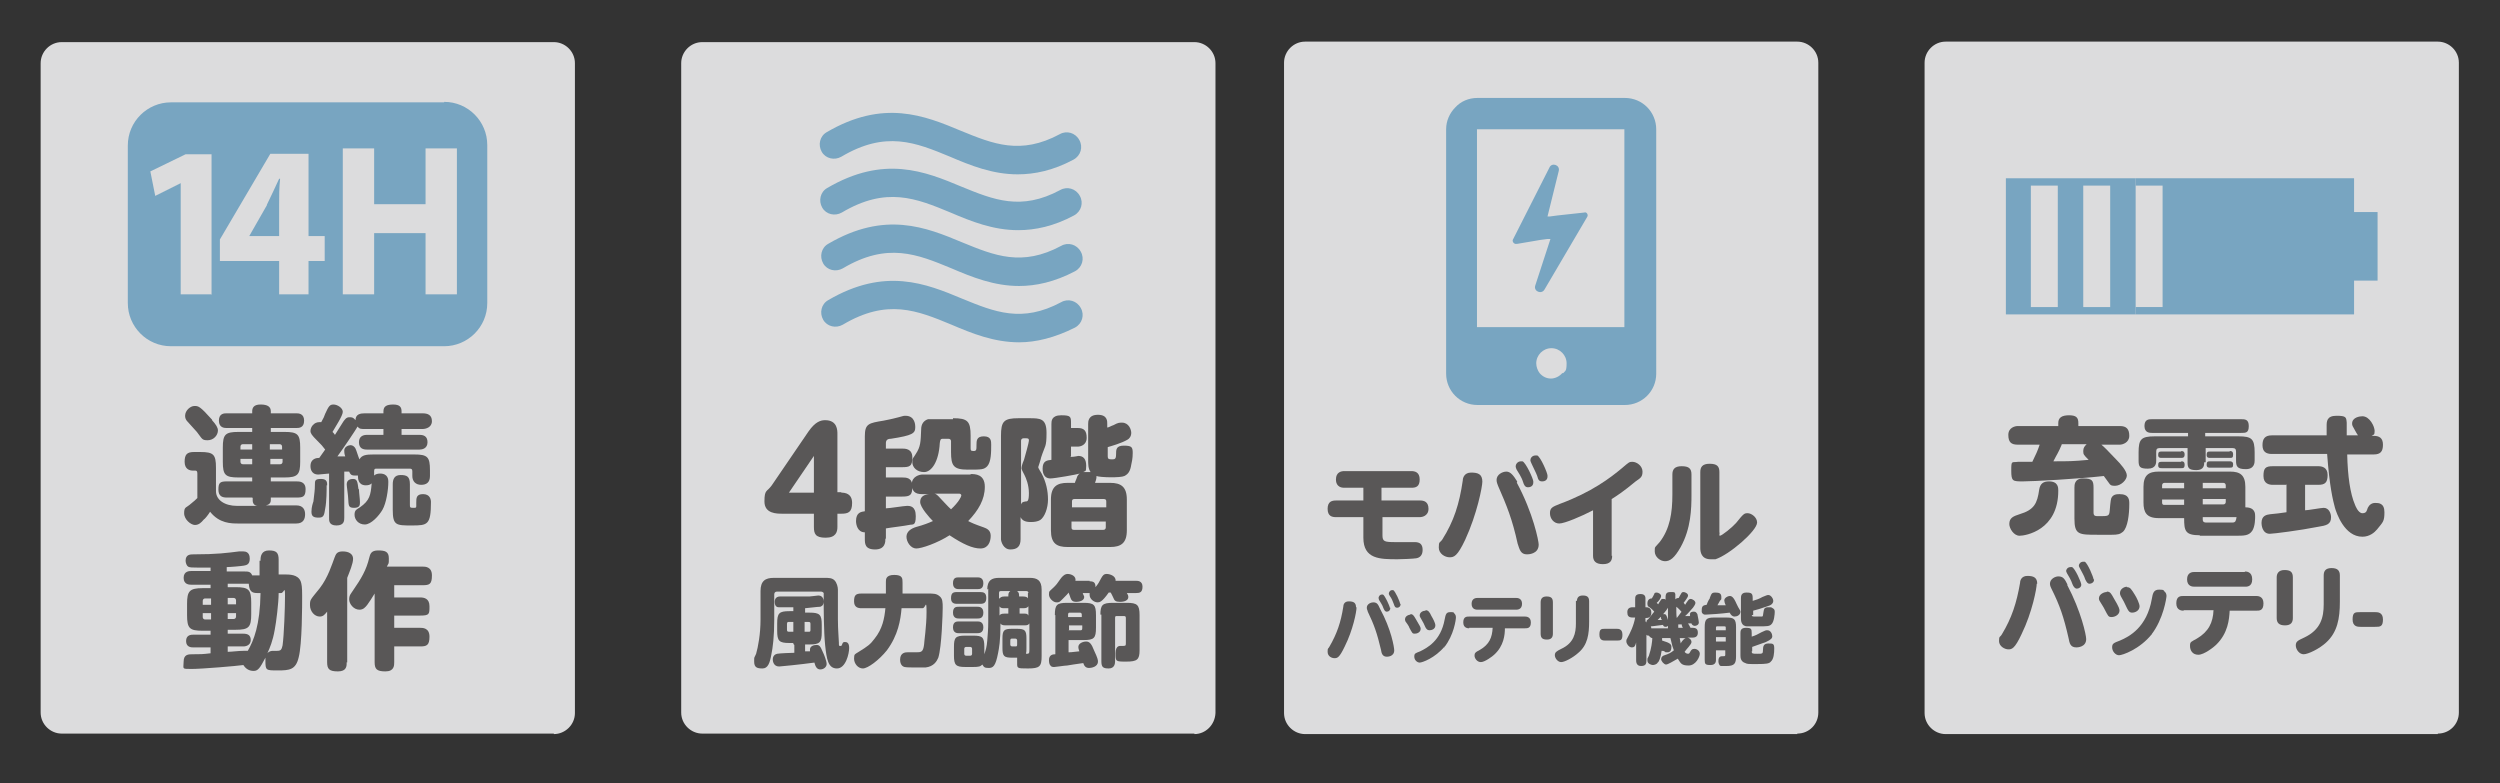 <?xml version="1.0" encoding="UTF-8"?>
<svg id="_レイヤー_1" xmlns="http://www.w3.org/2000/svg" xmlns:xlink="http://www.w3.org/1999/xlink" version="1.1" viewBox="0 0 510.5 159.9">
  <rect x="0" y="0" width="510.5" height="159.9" fill="#333333" stroke="none"/>
  <!-- Generator: Adobe Illustrator 29.2.1, SVG Export Plug-In . SVG Version: 2.1.0 Build 116)  -->
  <defs>
    <style>
      .st0 {
        isolation: isolate;
      }

      .st1 {
        opacity: .9;
      }

      .st2 {
        fill: #595757;
      }

      .st3 {
        fill: #eeeeef;
        fill-rule: evenodd;
      }

      .st4 {
        fill: #78a5c1;
      }
    </style>
  </defs>
  <g class="st1">
    <path class="st3" d="M497.8,149.9h-100.5c-2.3,0-4.3-1.9-4.3-4.3V12.8c0-2.3,1.9-4.3,4.3-4.3h100.5c2.3,0,4.3,1.9,4.3,4.3v132.7c0,2.4-1.9,4.3-4.3,4.3h0Z"/>
  </g>
  <g class="st1">
    <path class="st3" d="M243.9,149.8h-100.5c-2.3,0-4.3-1.9-4.3-4.3V12.9c0-2.3,1.9-4.3,4.3-4.3h100.5c2.3,0,4.3,1.9,4.3,4.3v132.7c-.1,2.4-2,4.3-4.3,4.3h0Z"/>
  </g>
  <g class="st1">
    <path class="st3" d="M367,149.9h-100.5c-2.3,0-4.3-1.9-4.3-4.3V12.8c0-2.3,1.9-4.3,4.3-4.3h100.5c2.3,0,4.3,1.9,4.3,4.3v132.7c0,2.4-1.9,4.3-4.3,4.3h0Z"/>
  </g>
  <g class="st1">
    <path class="st3" d="M113.1,149.8H12.6c-2.3,0-4.3-1.9-4.3-4.3V12.9c0-2.3,1.9-4.3,4.3-4.3h100.5c2.3,0,4.3,1.9,4.3,4.3v132.7c0,2.4-2,4.3-4.3,4.3h0Z"/>
  </g>
  <g class="st0">
    <g class="st0">
      <g class="st0">
        <path class="st2" d="M171.8,100.6c.8,0,2.2.2,2.2,2.1s-.8,2.2-2.2,2.2h-.8v2.7c0,1-.3,2.2-2.4,2.2s-2.4-.8-2.4-2.2v-2.7h-6.4c-1.2,0-3.7,0-3.7-2.5s.5-1.9,1.5-3.3l7.5-11c1.4-2,2.5-2.3,3.4-2.3,2.5,0,2.5,2.1,2.5,2.8v11.9h.8,0ZM166.2,100.6v-7.5l-5.1,7.5h5.1Z"/>
        <path class="st2" d="M180.8,110c0,.6,0,2.2-2.1,2.2s-2.1-1.2-2.1-2.2v-1.3c-1.5,0-1.8-1.6-1.8-2.3,0-1.8,1.1-1.9,1.8-2v-15.3c0-2.6.8-2.7,3.8-3.2.9-.2,1.2-.2,3.1-.7,1-.3,1.1-.3,1.4-.3,2,0,2,2,2,2.3,0,1.3-.5,1.7-5,2.4-.7,0-1,.3-1,.9v1.1h3.3c.6,0,2.1,0,2.1,1.8s-.5,2-2.1,2h-3.3v2.1h3.3c.8,0,2.1,0,2.1,1.8s-.4,2.1-2.1,2.1h-3.3v2.4c.7,0,3.7-.5,4.3-.5s1.8,0,1.8,2.1-.6,1.6-1.4,1.8c-.9.2-3.6.5-4.7.7v2.1h-.1ZM198.2,96.8c.9,0,2.9,0,2.9,2.6s-1.3,4.8-3.4,7c.8.4,1.2.6,3.2,1.3.5.2,1.4.5,1.4,1.7s-.5,2.6-2.1,2.6-3.6-.9-6.3-2.7c-2.5,1.6-5.7,2.7-6.8,2.7s-2-1.3-2-2.4,1-1.7,2-2c1.5-.4,2.5-.8,3.4-1.2-.7-.7-2.6-2.8-2.6-3.9s.8-1.5,1.8-1.6h-1.4c-1.5,0-2.1-.6-2.1-2.1s1.6-1.9,2.1-1.9h9.9ZM194.6,85.4c3,0,3.6.6,3.6,3.6v2.5c0,.4,0,.6.6.6s.6-.3.6-1.2,0-1.8,1.5-1.8,1.5,1,1.5,1.7c0,1.5,0,3.5-.8,4.4-.7.7-1.1.7-4,.7s-3.4-.8-3.4-3.6v-2.2c0-.3-.2-.5-.5-.5h-1.2c-.5,0-.5.3-.6.9-.2,3.8-1.7,5.9-3.2,5.9s-2.4-1-2.4-2,.2-.8.7-1.7c1-1.5,1-2.5,1.1-5,0-1.1.5-1.8,1.4-2.1h5.1v-.2ZM190.6,100.8c.3,0,.5,0,1,.5.4.4,2.2,2.4,2.6,2.7,1.6-1.5,2.1-2.6,2.1-2.8,0-.4-.4-.4-.5-.4h-5.2Z"/>
        <path class="st2" d="M210.1,85.4c2.3,0,3.6,0,3.6,3s-.3,2.5-1.1,5c0,.2-.6,2-.6,2,0,.2.6,1.1.7,1.3.9,1.7,1.3,3.5,1.3,5.3s-.7,3.6-1.6,4.2c-.5.3-1.2.4-1.9.4-1.3,0-1.8-.4-2.1-1v4.5c0,1.5-.7,2.1-2.1,2.1s-1.9-1.6-1.9-2.1v-21.1c0-3,.6-3.6,3.6-3.6,0,0,2.1,0,2.1,0ZM209,89.5c-.3,0-.5.2-.5.5v13c.2-.5.4-.5.9-.6.4,0,.7,0,.7-1.7s-.6-3.1-.9-3.7c-.4-.7-.6-1.2-.6-1.3,0-.4.1-.9.5-1.8.3-1,1-3.6,1-3.9s0-.5-.5-.5h-.6,0ZM218.6,93.3c.9,0,1.4-.2,1.6-.2,1,0,1.6.6,1.6,2s-.2,1-.6,1.3h1.5c-.5-.7-.5-1.6-.5-2.6v-7.2c0-.5,0-1.9,2-1.9s1.9,1.4,1.9,1.9v.7c.3,0,.7-.3,1.3-.5.9-.5,1.2-.5,1.7-.5,1.4,0,1.9,1.4,1.9,2.1s-.4,1.2-.8,1.4c-1.2.7-3.3,1.3-4,1.5v1.9c0,.5.2.6.8.6s.9,0,.9-1,0-1.8,1.6-1.8,1.8.3,1.8,1.5-.2,1.9-.3,2.4c-.2,1.3-.6,1.9-1.4,2.3-.8.4-5,.3-5.7,0,0,.4,0,.6-.3,1.4h3.1c2.2,0,3.4.8,3.4,3.4v6.3c0,2.6-1.2,3.4-3.4,3.4h-8.7c-2.2,0-3.4-.7-3.4-3.4v-6.3c0-2.7,1.3-3.4,3.4-3.4h1.5c0-.2.3-.7.4-1.1s.4-.7.6-.8c-.6.2-5.2,1-6,1-1.6,0-1.6-1.7-1.6-2,0-1.6.9-1.7,1.8-1.8v-7.3c0-.6,0-1.8,2-1.8s2,.3,2,1.7v.9h1.4c1.2,0,1.8.5,1.8,2s-1.3,1.8-1.8,1.8h-1.4v2.2-.2h-.1ZM218.8,103.6h7.1v-1.2c0-.3-.1-.5-.5-.5h-6c-.4,0-.5.2-.5.5v1.2h-.1ZM218.8,106.5v1.2c0,.3.1.5.5.5h6c.4,0,.5-.3.5-.5v-1.2h-7.1.1Z"/>
      </g>
    </g>
    <g class="st0">
      <g class="st0">
        <path class="st2" d="M158.7,120.8c-.4,0-.6.2-.6.6v5.1c0,3.5-.3,5.8-.6,7.2-.3,1.7-.7,2.8-1.8,2.8s-1.7-.2-1.7-1.4,0-.6.4-1.6c.4-1.4.9-4,.9-7v-5.8c0-2.1,1-2.7,2.7-2.7h10.4c.8,0,1.5,0,2,.5s.7,1.4.7,1.9v6c0,2.4.2,4.1.2,4.8s0,.7.3.7.2,0,.4-.4c.1-.3.2-.4.5-.4s.9,0,.9,1.2-.7,4.2-2.5,4.2-2.1-1.9-2.4-4.7c-.3-2.8-.3-7.8-.3-9.3s0-1.3,0-1.4c-.1-.2-.4-.3-.6-.3h-8.9,0ZM162,131.3h-.8c-2.1,0-2.5-.4-2.5-2.5v-1.5c0-2.1.4-2.5,2.5-2.5h.8v-.8h-3c-.7,0-.8-.7-.8-1.1,0-.8.5-1.1,1.1-1.1h6c.2,0,1.7-.2,1.8-.2.9,0,1.1.8,1.1,1.2,0,.9-.5,1-.7,1.1-.2,0-.4,0-3.1.3v.9h.9c2.1,0,2.5.4,2.5,2.5v1.5c0,2.1-.4,2.5-2.5,2.5h-.9v1.4h1v-.4c0-.6.7-.9,1.3-.9s.8.2,1.3,1.4c.3.6.8,1.9.8,2.5s-.6,1.1-1.3,1.1-1-.6-1.2-1.4c-2.9.4-7,.8-7.2.8-1.2,0-1.3-1.2-1.3-1.4s0-1,.9-1.2c.5-.1,3-.2,3.5-.2v-1.6l-.2-.2v-.2ZM162,127h-.9c-.2,0-.4,0-.4.4v1.2c0,.3.1.4.4.4h.9v-2ZM164.3,129h.8c.3,0,.4,0,.4-.4v-1.2c0-.3-.1-.4-.4-.4h-.8v2Z"/>
        <path class="st2" d="M175.9,124.2c-.7,0-1.5-.2-1.5-1.4s.3-1.6,1.5-1.6h5v-2.4c0-.5,0-1.4,1.7-1.4s1.7.7,1.7,1.6v2.2h5.1c1.2,0,1.8,0,2.4.5.7.5.7,1.3.7,2.4s-.2,8-.9,10.2c-.3.7-.9,1.8-2.6,2h-1.8c-1,0-2.1,0-2.5-.1-.8-.2-.9-1.1-.9-1.5,0-1.5,1.2-1.5,1.5-1.5h1.7c1.1,0,1.5,0,1.7-1.6,0-.5.5-3.7.5-6.6s-.2-.8-.8-.8h-4.3c-.2,2.4-.7,5.5-3,8.6-1.6,2-3.9,3.7-4.9,3.7s-1.8-1-1.8-2,.2-.9.8-1.3c2.1-1.3,2.5-1.6,3.4-2.8,1.6-2,2-4.1,2.2-6.2h-4.9,0Z"/>
        <path class="st2" d="M200.2,120.9c.7,0,1.2.2,1.2,1.2s-.5,1.2-1.2,1.2h-4.8c-.3,0-1.2,0-1.2-1.1s.4-1.3,1.2-1.3c0,0,4.8,0,4.8,0ZM201.6,120.4c0-1.9.9-2.4,2.4-2.4h6.3c1.5,0,2.4.5,2.4,2.4v13.6c0,2.1-.4,2.5-2.8,2.5s-2.2,0-2.2-1.6,0-.5.1-.6h-1.1c-1.7,0-2-.3-2-2v-1.9c0-1.7.3-2,2-2h.9c1.7,0,2,.3,2,2v1.9c0,.6,0,.8-.1,1.2.6,0,.7,0,.7-.8v-5.4c-.2.3-.4.4-1,.4h-3.9c-.7,0-.9-.2-1-.4,0,3.6-.3,5.1-.5,6.1-.5,2.6-1,3-1.9,3s-1-.2-1.3-.7c-.4.4-.7.5-1.9.5h-1.6c-1.9,0-2.3-.4-2.3-2.3v-1.8c0-1.9.3-2.3,2.3-2.3h1.6c1.9,0,2.3.3,2.3,2.3v1.5c.3-.9.5-1.5.6-2.8s.2-2.3.2-3.9v-6.7l-.2.2h0ZM199.6,117.9c.3,0,1.2,0,1.2,1.2s-.8,1.2-1.2,1.2h-3.8c-.3,0-1.2,0-1.2-1.2s.7-1.2,1.2-1.2h3.8ZM199.6,123.9c.3,0,1.2,0,1.2,1.2s-.8,1.2-1.2,1.2h-3.8c-.3,0-1.2,0-1.2-1.2s.7-1.2,1.2-1.2h3.8ZM199.6,126.9c.3,0,1.2,0,1.2,1.2s-.9,1.2-1.3,1.2h-3.7c-.3,0-1.2,0-1.2-1.2s.8-1.2,1.2-1.2c0,0,3.8,0,3.8,0ZM198.5,132.5c0-.2-.1-.4-.4-.4h-.8c-.3,0-.4.2-.4.4v1c0,.2.1.4.4.4h.8c.2,0,.4-.1.4-.4v-1ZM204.1,122.2c.2-.2.4-.4,1-.4h.8c0-.5,0-.8.4-1.1h-1.9c-.2,0-.4,0-.4.4v1.1h0ZM204.1,125.7c.1-.2.3-.4,1-.4h.8v-1.1h-.8c-.4,0-.8,0-1-.4v1.9ZM206.7,130.4c-.2,0-.4,0-.4.4v.8c0,.2.1.4.4.4h.6c.3,0,.4,0,.4-.4v-.8c0-.2-.1-.4-.4-.4h-.6ZM210,121.1c0-.2-.1-.4-.4-.4h-1.9c.4.3.4.6.4,1.1h.8c.7,0,.9.2,1,.4v-1.1h0ZM210,123.8c-.2.2-.3.4-1,.4h-.8v1.1h.8c.6,0,.8,0,1,.4v-1.9Z"/>
        <path class="st2" d="M215.4,125.6c0-2.1.4-2.5,2.5-2.5h3.4c2.1,0,2.5.4,2.5,2.5v2.6c0,2.1-.4,2.5-2.5,2.5h-3.1v2.5c.3,0,.5,0,2.2-.2-.1-.3-.2-.6-.2-.9,0-.7.9-1.1,1.6-1.1s1.1.5,1.6,1.8c.8,1.7.8,2,.8,2.3,0,1.1-1.4,1.3-1.8,1.3-.7,0-1-.4-1.2-1-2,.3-2.2.3-3.3.5-.5,0-2.3.3-2.6.3s-.6,0-.8-.3c-.2-.2-.3-.6-.3-1.1,0-1.1.8-1.2,1.3-1.2v-8h0ZM222.5,118.7c.9,0,1.2.3,1.2,1.2.5-.6.8-1.1,1.2-1.9.3-.5.5-.8,1.1-.8s1.9.4,1.8,1.4h4.2c.3,0,1.3,0,1.3,1.2s-.6,1.3-1.3,1.3h-1.9c.2.3.3.5.3.8,0,1-1.5,1-1.7,1-.9,0-1.1-.3-1.2-.5,0,0-.6-1.3-.7-1.4h-.4c-1.4,2-1.9,2-2.3,2-.7,0-1.6-.7-1.6-1.5s0-.3,0-.4h-1.4c0,.2.3.6.3.8,0,.8-1.1,1-1.6,1-.8,0-1-.3-1.2-.8-.1-.4-.2-.5-.4-1.1-.1.2-.5.6-1.2,1.3s-.7.7-1.3.7-1.5-.8-1.5-1.6.1-.6,1-1.5c.5-.5.6-.6,1.5-1.9.5-.6.9-.8,1.3-.8.8,0,1.8.5,1.6,1.4h2.9,0ZM220.9,126v-.5c0-.2-.1-.4-.4-.4h-2c-.2,0-.4,0-.4.4v.5h2.8,0ZM218.2,128.7h2.4c.2,0,.4,0,.4-.4v-.6h-2.7v.9h0ZM224.7,125.6c0-2.1.4-2.5,2.6-2.5h2.8c2.1,0,2.6.4,2.6,2.5v7.2c0,1.9-.5,2.3-2.7,2.3s-2.2,0-2.2-1.7.9-1.5,1.3-1.5c.7,0,.8,0,.8-.5v-5.2c0-.3-.1-.4-.4-.4h-1.4c-.3,0-.4,0-.4.4v8.8c0,.5-.1,1.5-1.3,1.5s-1.5-.3-1.5-1.5v-9.5h-.2Z"/>
      </g>
    </g>
  </g>
  <g>
    <path class="st4" d="M207.8,35.6c-5.1,0-9.6-1.8-13.8-3.6-7-2.9-13.1-5.4-22.2,0-1.4.8-3.2.4-4-1s-.4-3.2,1-4c11.6-6.8,20-3.4,27.4-.3,6.6,2.7,12.2,5,20.2.7,1.4-.8,3.2-.3,4,1.2.8,1.4.3,3.2-1.2,4-4.1,2.2-7.9,3-11.4,3Z"/>
    <path class="st4" d="M207.9,47c-5.1,0-9.6-1.8-13.8-3.6-7-2.9-13.1-5.4-22.2,0-1.4.8-3.2.4-4-1s-.4-3.2,1-4c11.6-6.8,20-3.4,27.4-.3,6.6,2.7,12.2,5,20.2.7,1.4-.8,3.2-.3,4,1.2.8,1.4.3,3.2-1.2,4-4.1,2.2-7.9,3-11.4,3Z"/>
    <path class="st4" d="M208.1,58.4c-5.1,0-9.6-1.8-13.8-3.6-7-2.9-13.1-5.4-22.2,0-1.4.8-3.2.4-4-1s-.4-3.2,1-4c11.6-6.8,20-3.4,27.4-.3,6.6,2.7,12.2,5,20.2.7,1.4-.8,3.2-.3,4,1.2.8,1.4.3,3.2-1.2,4-4.2,2.2-8,3-11.4,3Z"/>
    <path class="st4" d="M208.1,69.9c-5.1,0-9.6-1.8-13.8-3.6-7-2.9-13.1-5.4-22.2,0-1.4.8-3.2.4-4-1s-.4-3.2,1-4c11.6-6.8,20-3.4,27.4-.3,6.6,2.7,12.2,5,20.2.7,1.4-.8,3.2-.3,4,1.2.8,1.4.3,3.2-1.2,4-4.2,2.1-8,3-11.4,3Z"/>
  </g>
  <g class="st0">
    <g class="st0">
      <g class="st0">
        <path class="st2" d="M51.5,101.6h-5.2c-.8,0-1.7-.2-1.7-1.6s.3-1.7,1.7-1.7h5.2v-.8h-2.8c-2.7,0-3.2-.5-3.2-3.2v-2.9c0-2.7.5-3.2,3.2-3.2h2.8v-.8h-5.2c-.4,0-1.6,0-1.6-1.5s1.1-1.5,1.6-1.5h5.2v-.4c0-.6.2-1.4,1.7-1.4s2.1.5,2.1,1.4v.4h5.2c.4,0,1.6,0,1.6,1.5s-1.1,1.5-1.6,1.5h-5.2v.8h2.8c2.7,0,3.2.5,3.2,3.2v2.9c0,2.6-.5,3.2-3.2,3.2h-2.8v.8h5.2c.6,0,1.9,0,1.9,1.6s-.6,1.7-1.9,1.7h-5.2v.5c0,.9-.7,1-1,1.1h6.2c1.4,0,1.8.9,1.8,1.8s-.3,1.9-1.8,1.9h-11.8c-1.5,0-3.9,0-5.8-2.4-.5.8-1.1,1.5-1.3,1.6-.5.6-1,1.1-1.8,1.1s-2.2-1.1-2.2-2.4.4-1.1,1.1-1.7c1.1-.9,1.2-1,1.6-1.4v-4.9c0-.3,0-.7-.4-.7h-.5c-.7,0-1.7-.3-1.7-1.8s.5-2,1.9-2h1.3c2.7,0,3.2.5,3.2,3.2v4.8c0,1.8,1.8,3,4.3,3h4.2c-.3,0-1-.2-1-1.1v-.5h0ZM43.3,85.8c.8.9,1.2,1.5,1.2,2.1,0,1-.9,2-2.1,2s-1.1-.3-2.2-1.7c-.3-.3-1.6-1.8-1.9-2.1-.4-.4-.5-.8-.5-1.2,0-1.1,1.1-2,1.9-2s1.1,0,3.6,2.8h0ZM51.5,91.8v-1.1h-1.9c-.3,0-.5.2-.5.5v.6h2.4ZM51.5,93.7h-2.4v.6c0,.3.2.5.5.5h1.9v-1.1ZM55.2,91.8h2.4v-.6c0-.3-.2-.5-.5-.5h-2v1.1h0ZM55.2,93.7v1.1h2c.3,0,.5-.2.5-.5v-.6h-2.5Z"/>
        <path class="st2" d="M73.1,97.1h-.7c-.7,0-.9-.3-1.1-.8h-1v9.4c0,.6,0,1.6-1.6,1.6s-1.5-1.1-1.5-1.6v-9c-.4,0-1.8.2-2.2.2-1.6,0-1.6-1.5-1.6-1.7,0-1.6,1.3-1.7,1.8-1.7.6-.8.6-.9,1.2-1.7-.6-.8-.7-.9-1.7-1.9s-1.3-1.4-1.3-1.9c0-.8.7-1.8,1.8-1.8s.3,0,.4,0c.5-.9.6-1.1.8-1.7.7-1.5.9-1.9,1.7-1.9s1.9.7,1.9,1.5-1.6,3.2-2.1,4.1c.2.2.3.3.5.6.3-.4,1.4-2.3,1.7-2.7.3-.4.6-.9,1.2-.9s.8,0,1.3.6c0-1.3,1.1-1.4,1.9-1.4h3.8v-.4c0-1,.6-1.4,2-1.4s1.7.6,1.7,1.4v.4h4.3c1,0,1.9.3,1.9,1.6s-1.3,1.6-1.9,1.6h-4.3v1.2h3.7c.7,0,1.6.2,1.6,1.5s-1.1,1.5-1.6,1.5h-10.8c-.7,0-1.6-.2-1.6-1.5s1-1.5,1.6-1.5h3.4v-1.2h-3.8c-.8,0-1.1,0-1.5-.5-.2.5-3,4.6-4.1,6.1h1.6c-.2-.6-.2-.9-.2-1.2,0-.8.9-1.1,1.3-1.1s.8.3,1,.7.5,1.5.8,2.2c.5-.9,1.4-1,2.9-1h8.3c2.7,0,3.2.5,3.2,3.2v1.2c0,1.3-.7,1.8-1.8,1.8s-1.8-.7-1.8-1.8v-1c0-.4-.2-.5-.5-.5h-6.8c-.3,0-.5,0-.5.5v.9c.3-.3.8-.4,1.2-.4,1.7,0,1.7,1.3,1.7,1.7,0,1.6-.4,4.3-1.2,5.7-.7,1.2-2.3,3-3.6,3s-2.1-1-2.1-2,.5-1.1,1.1-1.5c2-1.4,2.2-2.5,2.4-4.9-.3.3-.7.4-1.2.4-1.6,0-1.6-1.5-1.6-1.8v-.5.2h0ZM66.7,99.1c0,1,0,3.3-.3,4.8-.2,1.3-.3,1.8-1.3,1.8s-1.5-.2-1.5-1.2.3-1.8.4-2.1c.2-1.8.3-2.3.3-3.3s0-1.3,1.3-1.3,1.2.9,1.2,1.3h0ZM73.3,99.9c0,.6.2,2,.2,2.6s0,1.2-1.2,1.2-1.1-.5-1.2-1.9c0-.5-.3-2.5-.3-2.9,0-1,.9-1.1,1.3-1.1.8,0,.9.5,1.1,2.1h0ZM83.7,103c0,.6,0,.7.7.7s.6,0,.6-1,0-1.8,1.4-1.8,1.6,1.1,1.6,1.6c0,4.7-.7,4.8-3.9,4.8s-3.9,0-3.9-3.2v-5.2c0-1,.3-1.9,1.6-1.9s1.9.3,1.9,1.9c0,0,0,4.1,0,4.1Z"/>
      </g>
    </g>
    <g class="st0">
      <g class="st0">
        <path class="st2" d="M53.2,114.3c0-.7.2-1.9,1.7-1.9s2,.4,2,1.9v3h1c1.3,0,2.9,0,3.5,1.4.2.6.3,1.1.3,3s0,9.8-.7,12.5c-.6,2.6-1.9,2.7-4.3,2.7s-2.5,0-2.5-2,0-.5,0-.6c-1.1,2.1-1.5,2.7-2.4,2.7s-1.6-.4-2.1-1.2c-1.4.2-8.5.8-10.6.8s-1.6,0-1.6-1.5,1-1.5,1.8-1.5c1.7,0,2,0,3.7-.2v-1.2h-3.5c-.4,0-1.5,0-1.5-1.3s1.1-1.3,1.5-1.3h3.5v-.8h-1.6c-2.7,0-3.2-.5-3.2-3.2v-2.3c0-2.6.5-3.2,3.2-3.2h1.6v-.7h-3.9c-.4,0-1.6,0-1.6-1.4s1.2-1.4,1.6-1.4h3.9v-.7h-2.7c-.9,0-1.6,0-1.9-.2-.3-.2-.5-.8-.5-1.2,0-1.3,1-1.3,1.6-1.3,4.8,0,6.9-.3,9.3-.6h.9c1.2,0,1.3,1,1.3,1.5,0,1.2-.7,1.3-1.2,1.4s-2.8.3-3.5.3v.9h3.7c.6,0,1.2,0,1.5.8h1.5v-3h.2v-.2ZM43.1,123.4v-1.2h-1.2c-.3,0-.5.2-.5.5v.8h1.7ZM43.1,125.2h-1.7v.8c0,.3.2.5.5.5h1.2v-1.2h0ZM46.5,133.1c.8,0,2.2-.2,3.2-.2h.9c1.2-2.1,2.5-5.2,2.6-11.8h-.7c-1.1,0-1.6-.4-1.7-1.9h-4.3v.7h1.6c2.7,0,3.2.5,3.2,3.2v2.3c0,2.7-.5,3.2-3.2,3.2h-1.6v.8h3.2c.9,0,1.5.3,1.5,1.3s-.9,1.3-1.5,1.3h-3.2v1.1h0ZM46.5,123.4h1.7v-.8c0-.3-.2-.5-.5-.5h-1.2v1.2h0ZM46.5,125.2v1.2h1.2c.3,0,.5-.2.5-.5v-.7h-1.7ZM56.9,121.1c0,2-.5,6-.8,7.5-.4,2.3-1,3.7-1.5,4.8.4-.5,1-.5,1.1-.5h.9c.8,0,.9-.3,1.1-1.1.3-2.1.5-7.8.5-10.1s-.2-.6-.8-.6c0,0-.5,0-.5,0Z"/>
        <path class="st2" d="M70.8,135.2c0,.8,0,1.9-1.8,1.9s-2.2-.5-2.2-1.9v-10.3c-.5.6-.8,1-1.5,1-1.1,0-2-1.1-2-2.3s0-1,2-3.5c1.7-2.2,2.5-4.9,3-6.2.3-.8.5-1.3,1.7-1.3s2.1.5,2.1,1.5-.7,2.6-1.2,3.9v17.3h0ZM86.3,115.7c.5,0,1.9,0,1.9,1.8s-.5,2-1.9,2h-5.8v2.5h5.3c.8,0,1.9.2,1.9,1.8s0,1.9-1.9,1.9h-5.3v2.5h5.3c.5,0,1.9,0,1.9,1.8s-.6,2-1.9,2h-5.3v3.2c0,.7,0,1.9-1.8,1.9s-2.2-.5-2.2-1.9v-14c-.6,1-1,1.6-1.5,2.3-.4.5-.8,1-1.6,1-1.2,0-2.1-1.2-2.1-2.1s.4-1.2.7-1.7c1.8-2.6,2.8-4.3,3.4-6.8.2-.8.4-1.5,1.8-1.5s2.2.2,2.2,1.6,0,.8-.4,1.7h7.3Z"/>
      </g>
    </g>
  </g>
  <g class="st0">
    <g class="st0">
      <g class="st0">
        <path class="st2" d="M429.1,90.8c.5.4,1.3,1.2,3,3,1,1,2.2,2.4,2.2,3.3s-1.2,2.1-2.4,2.1-.9-.2-2.3-2c-5.3.6-14.4,1.1-16.5,1.1s-2.4,0-2.4-2.2.1-1.6,1.4-1.8h2.9c.7-1.4,1.1-2.3,1.5-3.5h-4.5c-1.3,0-1.9-.5-1.9-2s1.4-1.8,1.9-1.8h8.3v-.6c0-1.1.7-1.6,2.2-1.6s1.9.5,1.9,1.6v.6h8.5c1.3,0,1.9.6,1.9,2s-1.4,1.8-1.9,1.8h-3.9,0ZM420.3,100.2c0,8.1-6.7,9.2-7.9,9.2s-2.1-1.5-2.1-2.4c0-1.3.9-1.6,2.1-2,3-.9,3.6-2.2,4-5,.2-1.3.9-1.7,2-1.7,1.9,0,1.9,1.3,1.9,1.9ZM421,90.8c-.7,1.7-1,2-1.7,3.4,3.1,0,4,0,7.2-.3-1-1-1.1-1.1-1.1-1.8s.3-1,.7-1.4h-5.1ZM427.5,104.6c0,.8.3.8,1.2.8,1.8,0,2,0,2.1-1.1,0-.2.2-2.3.3-2.5.3-.8,1-.9,1.7-.9,2,0,2,1.2,2,2,0,2.1-.3,4.8-1.3,5.7-.6.5-1.1.6-2.3.6h-2.9c-3.8,0-4.7,0-4.7-3.3v-6.3c0-.6,0-1.9,1.8-1.9s2.1.4,2.1,1.9v4.9h0Z"/>
        <path class="st2" d="M450.1,94.4c0,.5,0,1.6-1.6,1.6s-1.8-.5-1.8-1.6v-2.9h-5.7c-.5,0-.7.2-.7.7v1.8c0,.5,0,1.7-1.7,1.7s-1.9-.4-1.9-1.7v-1.6c0-2.7.5-3.3,3.3-3.3h6.8v-.7h-7.3c-.5,0-1.6,0-1.6-1.4s.9-1.4,1.6-1.4h18.1c.8,0,1.6,0,1.6,1.4s-.6,1.4-1.6,1.4h-7.3v.7h6.8c2.7,0,3.3.5,3.3,3.3v1.6c0,.4,0,1.8-1.8,1.8s-2-.6-2-1.8v-1.8c0-.5-.2-.7-.7-.7h-5.5v2.9h-.3,0ZM449.2,109.3c-3,0-3.2-.9-3.2-3.5h-5.2c-2.5,0-3.1-1.2-3.1-3.2v-3.2c0-2.4,1.1-3.1,3.1-3.1h14.6c2,0,3.1.7,3.1,3.1v4.2c2,0,2,1.3,2,1.8s0,2.1-.6,3c-.7,1-1.6,1-3.5,1h-7.2,0ZM445.4,92.1c.2,0,.7,0,.7.7s-.4.7-.7.7h-4c-.3,0-.7,0-.7-.6s.2-.7.7-.7h4ZM445.4,94.2c.3,0,.7,0,.7.7s-.3.7-.7.7h-4c-.3,0-.7,0-.7-.6s.2-.7.7-.7h4ZM446,99.7v-1.1h-4c-.3,0-.5.2-.5.5v.6h4.5ZM446,103.1v-1.1h-4.5v.6c0,.3.1.5.4.5h4.1ZM449.8,99.7h4.7v-.6c0-.3-.2-.5-.5-.5h-4.2v1.1ZM449.8,101.9v1.1h4.2c.3,0,.5-.2.5-.5v-.6h-4.7ZM449.8,106.1c0,.6.5.6.7.6h5.4c.6,0,.7-.4.8-1.1h-6.9v.4h0ZM455.3,92.1c.3,0,.7,0,.7.7s-.2.7-.7.7h-4c-.3,0-.7,0-.7-.6s.2-.7.7-.7h4ZM455.3,94.2c.2,0,.7,0,.7.6s-.1.7-.7.7h-4c-.3,0-.7,0-.7-.6s.2-.7.7-.7h4Z"/>
        <path class="st2" d="M466.8,99h-2.7c-.7,0-1.9-.2-1.9-1.8s.4-2,1.9-2h9.3c.7,0,1.9.2,1.9,1.8s-.6,2-1.9,2h-2.7v5.2c.6,0,3.3-.5,3.8-.5,1.1,0,1.5,1.2,1.5,1.9,0,1.5-.9,1.7-2.8,2-3.5.7-9,1.4-9.7,1.4-1.6,0-1.7-1.9-1.7-2.2,0-1.5,1-1.7,1.8-1.8.3,0,2.8-.3,3.3-.4v-5.7h0ZM463.9,92.7c-1.2,0-1.9-.5-1.9-1.8s.5-2,1.9-2h11.2v-1.9c0-.9,0-2.1,2-2.1s2,.3,2.1,1.4v2.6h2.3c-.2-.3-.4-.6-.6-1-.5-.9-.6-1-.6-1.4,0-1.3,1.6-1.5,2.1-1.5,1.5,0,2.5,2.1,2.5,3s-.2.7-.6,1h.4c1.1,0,1.9.4,1.9,1.8s-.5,2-1.9,2h-5.4c.1,4.4.6,8,1.6,10.3,0,0,.6,1.7,1.5,1.7s.9-.6,1.1-1.1c.3-.6.8-1,1.5-1s1.9,0,1.9,1.9-.3,2-1.5,3.5c-.5.6-1.5,1.5-3,1.5-3.7,0-5.3-4.9-5.6-5.9-.4-1.5-1.1-4.2-1.6-11h-11.4.1Z"/>
      </g>
    </g>
    <g class="st0">
      <g class="st0">
        <path class="st2" d="M415.9,119.2c0,.9-.9,5.8-3.1,10.3-1.4,3-2,3.1-2.7,3.1s-1.9-.6-1.9-1.7.2-.7.6-1.4c2-3.3,3-6.4,3.7-10.5,0-.5.3-1.4,1.5-1.4s2,.3,2,1.6h-.1ZM422.1,119.4c2.9,5.5,3.9,10.3,3.9,11.1,0,1.7-1.9,1.7-2,1.7-1.2,0-1.4-.8-1.6-1.9-1-4.4-1.8-6.7-3.5-10.1-.1-.2-.3-.6-.3-1,0-1,1.1-1.5,1.7-1.5,1,0,1.3.5,1.9,1.7h-.1ZM425,119.4c0,.5-.5.8-.9.8s-.7-.4-.9-.9c-.3-.9-.8-1.7-1.1-2.2,0,0-.2-.4-.2-.5,0-.3.3-.8.9-.8s.2,0,.3,0c.6.2,1.9,3.1,1.9,3.6h0ZM427.6,118.4c0,.5-.5.8-.9.8s-.6-.3-.9-.9c-.2-.7-.6-1.3-1-2.1-.2-.4-.3-.5-.3-.7,0-.3.3-.8.9-.8s.2,0,.3,0c.6.3,1.8,3.2,1.8,3.6h.1Z"/>
        <path class="st2" d="M430.2,120.8c.7,0,.9.4,1.4,1.3,1.2,2,1.2,2.3,1.2,2.6,0,.8-.9,1.3-1.6,1.3s-.7-.2-1.4-1.5c-.1-.3-.9-1.5-1-1.7-.2-.3-.2-.5-.2-.6,0-.9,1.1-1.3,1.5-1.3h.1ZM439.4,129.5c-2.5,3.1-6,4.3-6.7,4.3s-1.4-.8-1.4-1.6.3-.9,1.6-1.4c1.9-.8,5.5-2.7,6.5-8.5.2-1.2.4-1.9,1.5-1.9s.9.2,1.1.4c.3.2.4.6.4.9s-.6,4.7-3.1,7.9h.1ZM434.3,119.9c.7,0,.9.4,1.6,1.5.4.6,1,1.9,1,2.4,0,.9-.9,1.3-1.5,1.3s-.8-.3-1.4-1.6c-.2-.5-.3-.6-.9-1.7-.1-.2-.2-.4-.2-.7,0-.8.8-1.3,1.5-1.3h-.1Z"/>
        <path class="st2" d="M445.9,124.7c-.3,0-1.5,0-1.5-1.5s.9-1.5,1.5-1.5h14.8c.3,0,1.5,0,1.5,1.5s-.8,1.5-1.5,1.5h-5.4c-.1,1.7-.3,4.6-2.8,7-.4.4-2.4,2-3.6,2s-1.7-.9-1.7-1.8.2-.8,1.4-1.5c2.4-1.4,3.3-3.3,3.4-5.8h-6.1,0ZM458.4,116.7c.3,0,1.5,0,1.5,1.6s-1.2,1.5-1.5,1.5h-10.3c-.3,0-1.5,0-1.5-1.5s1.2-1.5,1.5-1.5h10.3Z"/>
        <path class="st2" d="M468.2,126.2c0,.9-.4,1.5-1.6,1.5s-1.7-.5-1.7-1.5v-8.3c0-.8.4-1.5,1.6-1.5s1.7.4,1.7,1.5v8.3ZM474.5,117.5c0-.9.4-1.5,1.6-1.5s1.7.5,1.7,1.5v5.4c0,3.4-.5,6.2-2.8,8.3-1.4,1.3-3.7,2.4-4.6,2.4s-1.6-1-1.6-1.8.4-1,1.7-1.6c3.4-1.6,4-4.1,4-6.8v-5.9h0Z"/>
        <path class="st2" d="M482,128c-.5,0-1.6,0-1.6-1.5s.5-1.5,1.6-1.5h3c.5,0,1.6,0,1.6,1.5s-.6,1.5-1.6,1.5h-3Z"/>
      </g>
    </g>
  </g>
  <g class="st0">
    <g class="st0">
      <g class="st0">
        <path class="st2" d="M282.3,102.2h7.7c.7,0,1.7.2,1.7,1.7s-1.4,1.7-1.7,1.7h-7.7v3.7c0,1.3.4,1.4,2.7,1.4h3.9c1,0,1.6.4,1.6,1.6s-.7,1.6-1.3,1.7-2.9.2-3.8.2c-3.6,0-7,0-7-4.4v-4.2h-5.6c-.8,0-1.7-.2-1.7-1.7s.9-1.7,1.7-1.7h5.6v-2.6h-3.9c-1.7,0-1.7-1.4-1.7-1.7,0-1.5,1.1-1.7,1.7-1.7h13.7c.7,0,1.7.2,1.7,1.7s-.8,1.7-1.7,1.7h-6.1v2.6h.2Z"/>
        <path class="st2" d="M302.7,98.3c0,1.1-1.1,6.7-3.5,11.9-1.6,3.4-2.3,3.6-3.2,3.6s-2.2-.7-2.2-2,.2-.9.7-1.6c2.4-3.8,3.5-7.3,4.2-12.1,0-.5.3-1.6,1.7-1.6s2.3.3,2.3,1.9h-.1.1ZM309.7,98.5c3.4,6.3,4.5,12,4.5,12.7,0,2-2.2,2-2.4,2-1.3,0-1.5-1-1.9-2.2-1.1-5-2.2-7.7-4-11.8-.1-.3-.3-.7-.3-1.2,0-1.1,1.2-1.7,2-1.7s1.4.7,2.2,2v.2h-.1ZM313.1,98.5c0,.7-.5,1-1.1,1s-.8-.5-1-1.1c-.3-1-1-2-1.3-2.5,0,0-.2-.4-.2-.7s.3-1,1.1-1,.2,0,.3,0c.7.3,2.2,3.6,2.2,4.1h0v.2ZM316,97.3c0,.7-.5,1-1.1,1s-.8-.3-1-1.1c-.3-.8-.7-1.5-1.1-2.4-.2-.4-.3-.7-.3-.8,0-.4.3-1,1.1-1s.2,0,.3,0c.7.3,2.1,3.6,2.1,4.1h0v.2Z"/>
        <path class="st2" d="M329.2,113.5c0,1-.4,1.7-1.9,1.7s-2-.7-2-1.7v-9.3c-2.3,1.2-5.8,2.7-6.9,2.7s-1.9-1-1.9-2.1.5-1.3,2-1.9c6.5-2.4,10.3-5.3,12.7-7.3,1.4-1.2,1.5-1.3,2.1-1.3,1,0,2.1.9,2.1,2s-.4,1.3-1.4,2c-2.4,2-3.9,3-4.9,3.6v11.4h0v.2Z"/>
        <path class="st2" d="M341.5,96.9c0-1,.4-1.7,1.9-1.7s2,.5,2,1.7v4.1c0,2.9-.1,6.9-2.2,10.7-1.3,2.3-2.2,2.9-3.2,2.9s-2.1-.9-2.1-2,0-.7,1-1.9c2.1-2.7,2.6-6,2.6-9.7v-4.4h0v.3ZM351.1,109c0,.3,0,.4.1.4.4,0,2.5-1.7,3.3-2.6,1.6-2,1.7-2,2.4-2s1.9.8,1.9,1.9c0,1.7-5.7,6.6-8.5,7.5-.2,0-.5,0-1,0-1.9,0-2.1-1.5-2.1-2.3v-15.5c0-1,.4-1.7,1.9-1.7s2,.5,2,1.7v12.4h.1,0Z"/>
      </g>
    </g>
    <g class="st0">
      <g class="st0">
        <path class="st2" d="M277,124.1c0,.8-.7,4.5-2.4,7.9-1.1,2.3-1.5,2.4-2.1,2.4s-1.4-.4-1.4-1.3.1-.5.4-1.1c1.5-2.6,2.3-4.9,2.8-8.1,0-.4.2-1.1,1.1-1.1s1.5.2,1.5,1.2h.1ZM281.8,124.3c2.3,4.2,2.9,7.9,2.9,8.5,0,1.3-1.4,1.3-1.5,1.3-.9,0-1.1-.7-1.2-1.4-.8-3.4-1.4-5.1-2.7-7.8,0-.2-.2-.4-.2-.8,0-.8.9-1.1,1.3-1.1.8,0,1,.4,1.4,1.3h0ZM283.9,124.2c0,.4-.3.7-.7.7s-.5-.3-.7-.7c-.2-.7-.7-1.3-.9-1.7,0,0-.1-.3-.1-.4,0-.2.2-.7.7-.7s.1,0,.2,0c.4.2,1.4,2.4,1.4,2.7h.1ZM286,123.4c0,.4-.3.7-.7.7s-.5-.2-.7-.8c-.2-.5-.4-1.1-.8-1.6-.2-.3-.2-.4-.2-.5,0-.2.2-.7.7-.7s.2,0,.2,0c.4.2,1.4,2.4,1.4,2.8h.1Z"/>
        <path class="st2" d="M288,125.4c.5,0,.7.3,1.1,1,.9,1.5,1,1.7,1,2,0,.7-.7,1-1.2,1s-.5-.1-1.1-1.2c0-.2-.7-1.2-.8-1.3-.1-.2-.1-.4-.1-.4,0-.8.9-1,1.2-1h-.1ZM295,132c-2,2.4-4.6,3.3-5.1,3.3s-1.1-.5-1.1-1.2.2-.7,1.2-1.1c1.4-.7,4.2-2.1,5-6.5.2-1,.3-1.5,1.1-1.5s.7,0,.9.3c.2.2.3.4.3.8s-.4,3.6-2.4,6.1h.1v-.2ZM291.1,124.6c.5,0,.8.3,1.2,1.2.3.5.8,1.4.8,1.9,0,.8-.8,1-1.2,1s-.7-.2-1.1-1.2c-.1-.3-.4-.7-.7-1.3,0,0-.2-.3-.2-.5,0-.7.7-1,1.2-1h0Z"/>
        <path class="st2" d="M300,128.3c-.2,0-1.2,0-1.2-1.2s.7-1.2,1.2-1.2h11.4c.2,0,1.2,0,1.2,1.2s-.7,1.2-1.2,1.2h-4.1c0,1.3-.2,3.6-2.2,5.4-.3.3-1.9,1.5-2.7,1.5s-1.3-.8-1.3-1.3.1-.7,1.1-1.2c1.9-1.1,2.5-2.5,2.6-4.5h-4.8ZM309.6,122.1c.2,0,1.2,0,1.2,1.2s-1,1.2-1.2,1.2h-7.9c-.2,0-1.2,0-1.2-1.2s1-1.2,1.2-1.2h7.9Z"/>
        <path class="st2" d="M317.1,129.4c0,.7-.3,1.2-1.2,1.2s-1.3-.3-1.3-1.2v-6.4c0-.7.3-1.2,1.2-1.2s1.3.3,1.3,1.2v6.4ZM322,122.8c0-.7.3-1.2,1.2-1.2s1.3.3,1.3,1.2v4.1c0,2.6-.3,4.8-2.2,6.4-1.1,1-2.8,1.9-3.5,1.9s-1.3-.8-1.3-1.4.3-.8,1.3-1.3c2.6-1.2,3-3.2,3-5.2v-4.6h.2Z"/>
        <path class="st2" d="M327.8,130.8c-.4,0-1.2,0-1.2-1.2s.4-1.2,1.2-1.2h2.3c.4,0,1.2,0,1.2,1.2s-.4,1.2-1.2,1.2h-2.3Z"/>
        <path class="st2" d="M335.9,126.7c.1.2.2.3.3.4,0-.5.2-.5.4-.7.2-.2,1-1.3,1.2-1.5-.3-.3-.3-.4-1.1-1-.2,0-.3-.3-.3-.7s.2-1,.9-1c.2-.3.3-.5.5-.9,0-.2.2-.3.5-.3s.9.3.9.7-.5,1.1-.9,1.4c0,0,.2.2.3.3.1-.2.3-.5.5-.8s.2-.3.5-.3.4,0,.5.2c0-1.1,0-1.6,1-1.6s.8,0,1,.4v1.1s.2-.3.7-.3c0,0,.4-.8.5-.9.1-.2.2-.3.5-.3s.9.3.9.7-.7,1.2-.9,1.5c0,0,.2.2.3.4.2-.3.5-.8.7-1,0,0,.2-.2.4-.2.4,0,1,.4,1,.8s-.4.8-.5,1c-.3.3-1.1,1.3-1.6,1.7h1v-.4c0-.4.4-.5.8-.5s.5.2.7.5c.2.9.3,1.6.3,1.7,0,.5-.5.7-.8.7-.5,0-.7-.4-.7-.5h-.7c.2.3.4.7.5.9h.4c.8,0,1.1.3,1.1,1s-.4,1-1.1,1h-1.1c.4,0,.9.4.9.9s-1,1.4-1.4,2c.1.2.4.4.7.4s.3-.2.5-.5.3-.5.8-.5,1.1.4,1.1,1-.8,2.4-2.3,2.4-1.6-.5-2.2-1.4c-.9.5-2,1.2-2.4,1.2s-1-.7-1-1.1.3-.7.7-.8c.9-.3,1.3-.5,1.9-1-.2-.5-.4-1.1-.7-2.5h-1.7v.5c1.7.5,1.9.8,1.9,1.3s-.1,1.1-.8,1.1-.3,0-.5-.1c-.3-.2-.4-.2-.7-.2-.2,1.4-.5,2.2-.8,2.4-.2.4-.8.5-1,.5s-1.1-.2-1.1-.9,0-.3.3-1c.5-1.4.7-3,.7-3.6-.2,0-.5-.2-.7-.5-.2,0-.4,0-.5-.2v5.2c0,.7-.1,1.2-1.1,1.2s-1-.9-1-1.2v-3.6c-.2.7-.3,1-.9,1s-1.1-.8-1.1-1.2,0-.3.1-.5c.7-1.3,1.4-2.7,1.7-4.4h-.5c-.9,0-1.1-.4-1.1-1.1s.4-1,1.1-1h.5v-1.6c0-.5,0-1.1,1.1-1.1s1,.8,1,1.1v1.6c.4,0,1.2,0,1.2,1.1s-.8,1.1-1.2,1.1v.8l-.4-.2h.3ZM340.6,128.3v-.5c-.2.2-.4.2-.5.2-.4,0-.5-.3-.5-.4-.3,0-2,.3-2.5.3,0,0,.1.2.1.4h3.5-.1ZM339.2,126.4c0-.4-.1-.4-.1-.5,0-.3.3-.5.7-.5s.5.2.8,1.2v-2.5c-.4.7-1.3,1.7-2.1,2.5h.9-.1v-.2ZM343.4,125c-.1-.2-.9-1-1.1-1.1,0,.7,0,1.9.1,2.3.2-.3.8-1,.9-1.2,0,0,.1,0,.1,0ZM343.7,128.3h0c-.3-.5-.3-.7-.3-.8h-.7v.7h1ZM343,130.3c.1.7.2.9.2,1.1,0-.1.5-.8.7-.9,0,0,.2-.2.4-.2h-1.4.1,0Z"/>
        <path class="st2" d="M349.1,122.2c.4-1,.4-1.2,1.2-1.2s1.2.2,1.2.9,0,.4-.3.8c-.1.2-.3.5-.5.9h1.7c-.2-.4-.3-.8-.3-1,0-.5.7-.9,1.1-.9s.8.2,1.4,1.6c.5,1.1.8,1.3.8,1.6,0,.7-.7,1-1.2,1s-.8-.4-1-.8c-1.5.2-4.2.4-4.8.4s-.4,0-.7-.2-.2-.7-.2-.8c0-.9.5-.9,1-1,0,0,.3-.9.7-1.4h-.1ZM350.4,132.5v2.2c0,.3,0,1.1-1.1,1.1s-1.2-.2-1.2-1.1v-6.6c0-1.6.3-2,1.9-2h2.5c1.6,0,2,.3,2,2v5.9c0,1.5-.3,2-2,2s-.8,0-1.1,0c-.4-.1-.5-.7-.5-1,0-1,.5-1,.9-1s.5,0,.5-.3v-.9h-2v-.2h.1ZM350.4,128.7h2v-.5c0-.2,0-.3-.3-.3h-1.4c-.2,0-.3,0-.3.3v.5h.1-.1ZM352.4,130.1h-2v.9h2v-.9ZM357.7,125.5c0,.4.2.4.8.4h1.3c.2,0,.2-.2.3-.9.1-.7.2-1,1-1s.5,0,.9.2.4.5.4.8-.1,2-.7,2.5c-.4.4-.9.4-2.7.4h-2.2c-1.3,0-1.3-1.3-1.3-1.6v-4.1c0-.4,0-1.2,1.1-1.2s1.3.2,1.3,1.2v.5c.7-.2,1.3-.4,2-.8.8-.3.9-.4,1.2-.4.5,0,1,.7,1,1.2s-.4.9-1.2,1.1c-1.4.5-2.1.7-2.9.9v.9h-.3ZM357.7,133c0,.5.2.5,1.2.5s1.1,0,1.1-.8.2-1.3,1.1-1.3,1.2,0,1.2,1-.1,2.2-.7,2.7c-.3.4-.9.5-2.8.5s-2,0-2.4-.2c-1-.3-1-1.2-1-1.6v-4.5c0-.4,0-1.1,1.1-1.1s1.2.2,1.2,1.1v.7c.7-.2,1.3-.5,2-.9.8-.4.9-.4,1.2-.4.7,0,1,.8,1,1.2s-.2.7-1.3,1.2c-.9.3-1.9.7-2.8,1v1.2-.3h-.1Z"/>
      </g>
    </g>
  </g>
  <g>
    <polygon class="st4" points="480.7 43.3 480.7 36.4 441.6 36.4 441.6 36.4 436.1 36.4 436.1 37.9 441.6 37.9 441.6 62.7 436.1 62.7 436.1 64.2 441.6 64.2 441.6 64.2 480.7 64.2 480.7 57.3 485.5 57.3 485.5 43.3 480.7 43.3"/>
    <path class="st4" d="M430.9,36.4h-21.3v27.8h26.5v-27.8s-5.2,0-5.2,0ZM420.2,62.7h-5.5v-24.8h5.5v24.8ZM425.4,62.7v-24.8h5.5v24.8h-5.5Z"/>
  </g>
  <g>
    <path class="st4" d="M309.8,49.8l4.7-.8,1.5-.2h.6l-3.1,9.5c-.4,1.2,1.3,1.9,1.9.8l8.7-14.8c.3-.4-.1-1.1-.6-.9l-5.5.6-1.5.2h-.5l2.3-9.3c.3-1.2-1.4-1.8-1.9-.7l-7.5,14.8c-.1.4.3.9.8.8h.1Z"/>
    <path class="st4" d="M297.2,21.9c-1.2,1.2-1.9,2.8-1.9,4.5v49.9c0,3.5,2.8,6.4,6.4,6.4h30.1c3.5,0,6.4-2.8,6.4-6.4V26.4c0-3.5-2.8-6.4-6.4-6.4h-30.1c-1.8,0-3.4.7-4.5,1.9h0ZM319,76.2c-.5.6-1.4,1.1-2.3,1.1s-1.7-.4-2.3-1.1c-.4-.5-.7-1.3-.7-2,0-1.7,1.4-3.1,3.1-3.1s3.1,1.4,3.1,3.1-.3,1.5-.7,2h-.2ZM331.7,26.4v40.4h-30.1V26.4h30.1Z"/>
  </g>
  <g>
    <path class="st4" d="M90.7,20.9h-55.8c-4.8,0-8.8,3.9-8.8,8.8v32.2c0,4.8,3.9,8.8,8.8,8.8h55.8c4.8,0,8.8-3.9,8.8-8.8V29.6c0-4.8-3.9-8.8-8.8-8.8ZM43.1,60.1h-6.2v-22.7h0l-5.2,2.6-1-5,7.2-3.5h5.3v28.7ZM66.3,53.3h-3.3v6.8h-6v-6.8h-12.1v-4.4l10.3-17.5h7.8v16.8h3.3v5ZM93.3,60.1h-6.4v-12.5h-10.5v12.5h-6.4v-29.8h6.4v11.4h10.5v-11.4h6.4v29.8Z"/>
    <path class="st4" d="M54.5,41.9l-3.6,6.3h0c0,0,6.1,0,6.1,0v-6.4c0-1.7,0-3.5.2-5.3h-.2c-.9,1.9-1.6,3.5-2.5,5.3Z"/>
  </g>
</svg>